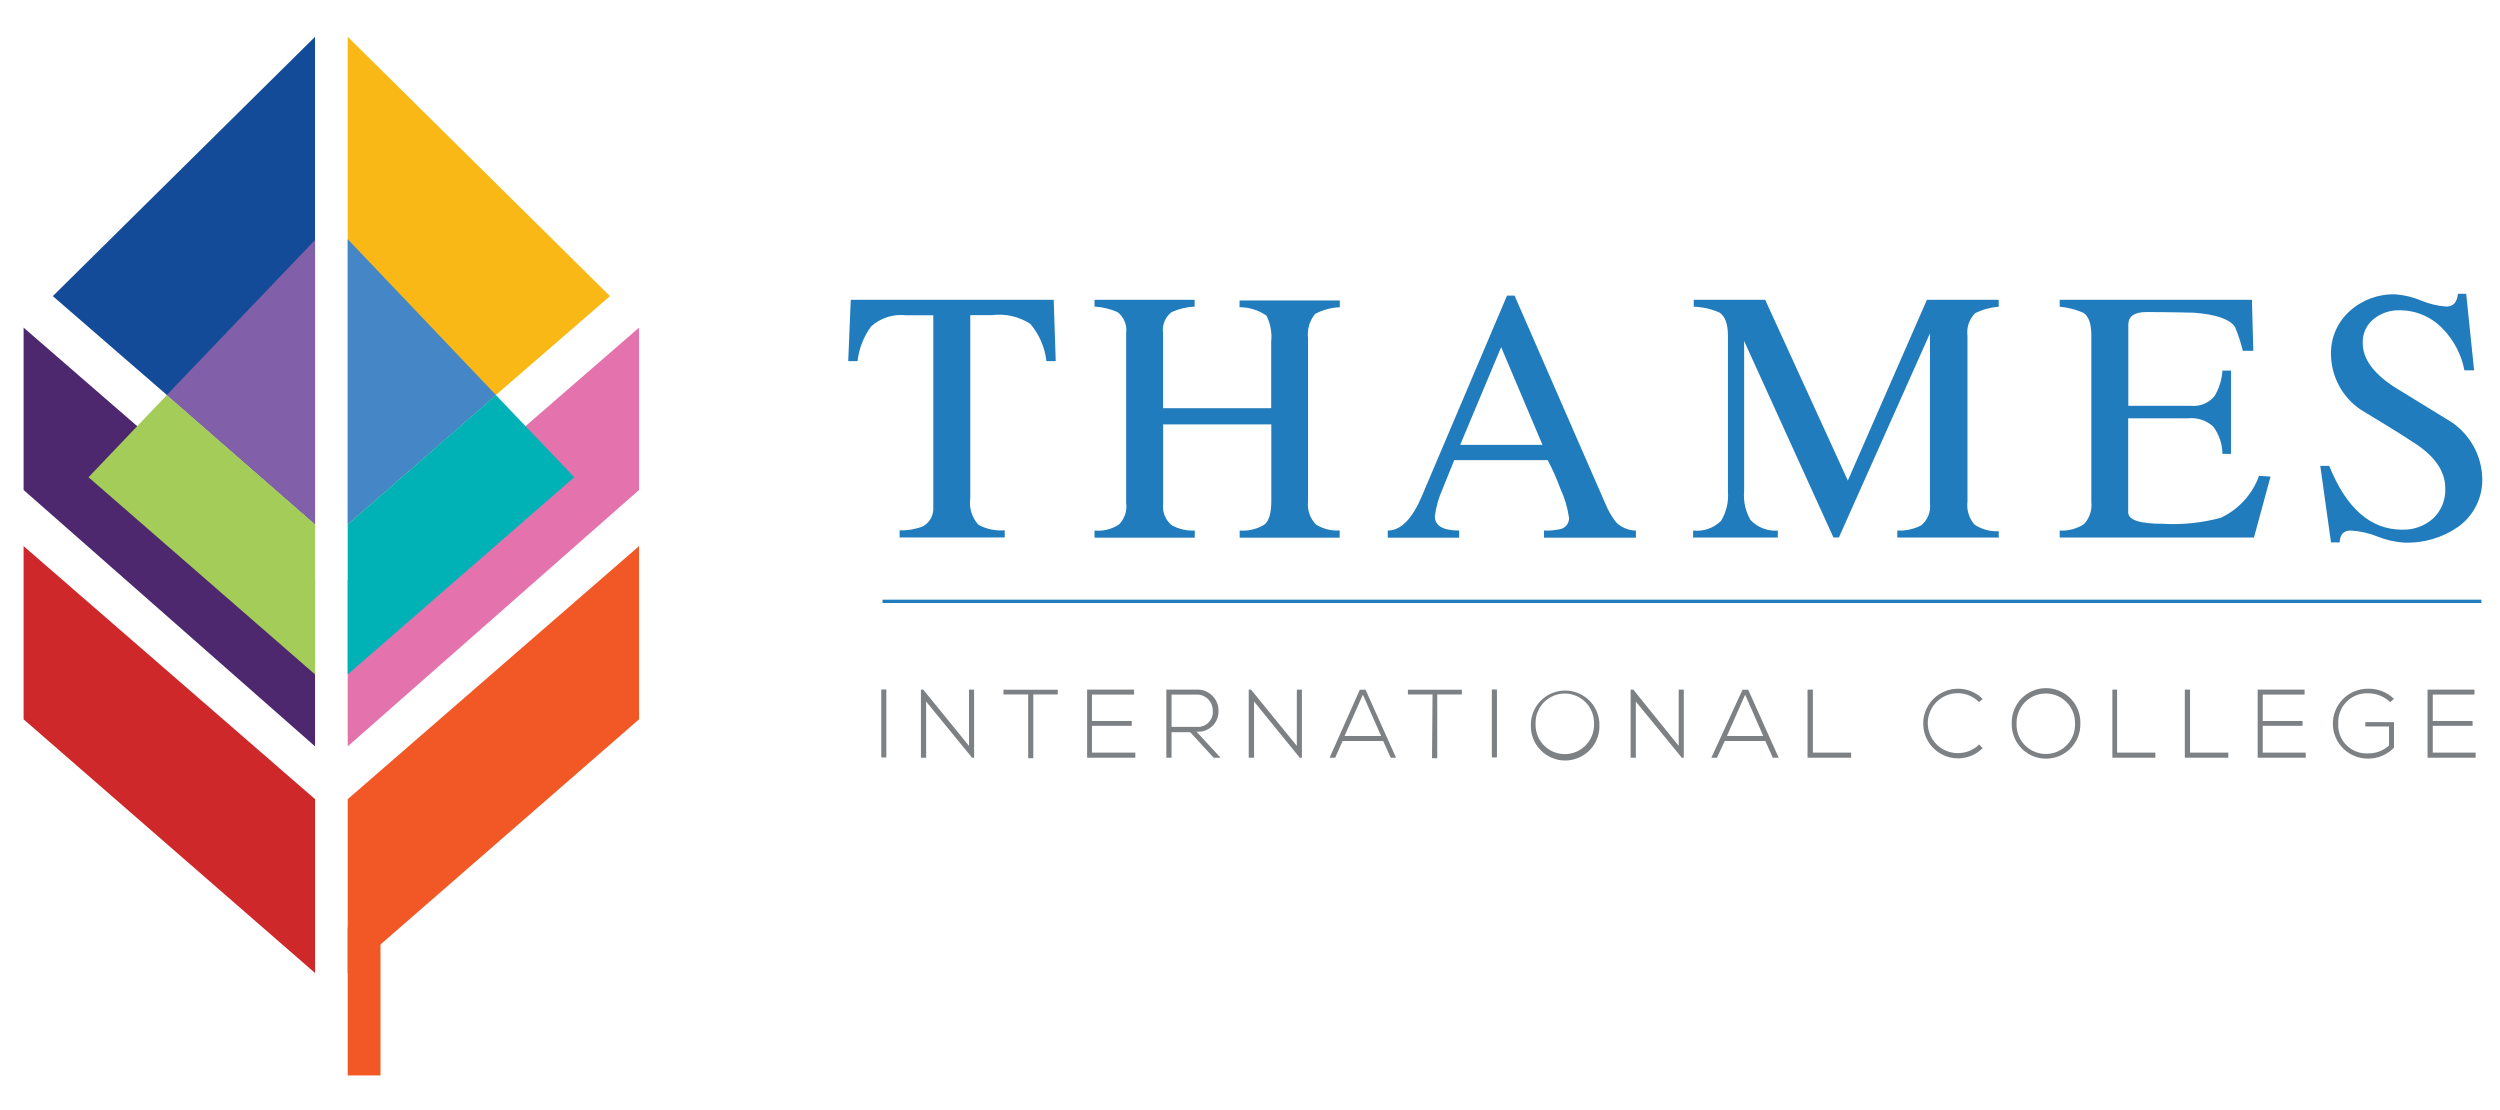<svg width="196" height="87" viewBox="0 0 196 87" fill="none" xmlns="http://www.w3.org/2000/svg">
<path d="M69.19 47.145H194.54" stroke="#207CBD" stroke-width="0.26"/>
<path d="M82.77 28.315H82.04C81.919 27.239 81.48 26.222 80.78 25.395C79.893 24.818 78.83 24.574 77.78 24.705H76.07V39.065C76.016 39.438 76.046 39.818 76.157 40.177C76.267 40.537 76.456 40.867 76.71 41.145C77.34 41.485 78.056 41.634 78.77 41.575V42.135H70.53V41.575C71.154 41.597 71.777 41.492 72.36 41.265C72.63 41.112 72.85 40.885 72.994 40.61C73.137 40.335 73.198 40.024 73.17 39.715V24.715H71C70.512 24.663 70.018 24.715 69.551 24.866C69.084 25.018 68.654 25.266 68.29 25.595C67.708 26.395 67.343 27.332 67.23 28.315H66.5L66.7 23.505H82.61L82.77 28.315Z" fill="#207CBD"/>
<path d="M105.05 42.155H97.19V41.595C97.865 41.646 98.54 41.486 99.12 41.135C99.49 40.855 99.67 40.235 99.67 39.275V33.275H91.19V39.505C91.151 39.824 91.195 40.146 91.318 40.442C91.44 40.739 91.637 40.998 91.89 41.195C92.436 41.486 93.051 41.624 93.67 41.595V42.155H85.81V41.595C86.477 41.658 87.146 41.496 87.71 41.135C87.934 40.916 88.103 40.647 88.204 40.35C88.305 40.053 88.334 39.736 88.29 39.425V26.095C88.33 25.788 88.288 25.475 88.169 25.189C88.05 24.903 87.857 24.653 87.61 24.465C87.04 24.218 86.43 24.073 85.81 24.035V23.505H93.66V24.035C93.039 24.068 92.429 24.213 91.86 24.465C91.613 24.653 91.42 24.903 91.301 25.189C91.181 25.475 91.139 25.788 91.18 26.095V32.005H99.66V26.815C99.739 26.104 99.61 25.385 99.29 24.745C98.671 24.315 97.934 24.085 97.18 24.085V23.555H105.04V24.085C104.361 24.113 103.698 24.295 103.1 24.615C102.885 24.881 102.726 25.186 102.631 25.515C102.537 25.843 102.509 26.186 102.55 26.525V39.265C102.511 39.597 102.544 39.934 102.648 40.251C102.751 40.569 102.923 40.86 103.15 41.105C103.708 41.466 104.368 41.634 105.03 41.585V42.155H105.05Z" fill="#207CBD"/>
<path d="M120.93 34.875L117.69 27.215L114.48 34.875H120.93ZM128.26 42.155H121.05V41.595C121.473 41.614 121.896 41.577 122.31 41.485C122.516 41.447 122.701 41.334 122.83 41.168C122.959 41.002 123.023 40.795 123.01 40.585C122.897 39.803 122.671 39.042 122.34 38.325C122.056 37.554 121.722 36.803 121.34 36.075H114.01C113.71 36.835 113.41 37.575 113.11 38.305C112.801 38.992 112.592 39.719 112.49 40.465C112.49 41.225 113.13 41.595 114.4 41.595V42.155H108.8V41.595C109.833 41.595 110.733 40.675 111.5 38.835L118.15 23.175H118.74L125.86 39.485C126.071 40.009 126.353 40.5 126.7 40.945C127.113 41.354 127.669 41.587 128.25 41.595L128.26 42.155Z" fill="#207CBD"/>
<path d="M156.66 42.145H148.75V41.595C149.394 41.626 150.035 41.488 150.61 41.195C150.862 40.991 151.059 40.726 151.182 40.426C151.304 40.125 151.348 39.798 151.31 39.475V26.135L144.17 42.135H143.74L136.74 26.735V38.515C136.668 39.299 136.843 40.086 137.24 40.765C137.511 41.055 137.845 41.28 138.215 41.424C138.586 41.568 138.984 41.626 139.38 41.595V42.145H132.74V41.595C133.138 41.64 133.542 41.595 133.921 41.463C134.3 41.332 134.644 41.117 134.93 40.835C135.348 40.141 135.537 39.333 135.47 38.525V26.325C135.47 25.385 135.24 24.775 134.79 24.495C134.157 24.221 133.479 24.069 132.79 24.045V23.505H138.39L144.87 37.675L151.07 23.505H156.7V24.045C156.056 24.094 155.428 24.267 154.85 24.555C154.621 24.785 154.448 25.064 154.344 25.371C154.24 25.677 154.208 26.004 154.25 26.325V39.325C154.21 39.647 154.238 39.974 154.333 40.284C154.428 40.594 154.587 40.881 154.8 41.125C155.358 41.503 156.026 41.686 156.7 41.645V42.185L156.66 42.145Z" fill="#207CBD"/>
<path d="M178.01 37.365L176.71 42.145H161.48V41.595C162.15 41.633 162.815 41.458 163.38 41.095C163.596 40.866 163.76 40.593 163.86 40.294C163.961 39.995 163.994 39.679 163.96 39.365V26.295C163.96 25.375 163.75 24.785 163.34 24.525C162.75 24.267 162.121 24.104 161.48 24.045V23.505H176.55L176.66 27.505H175.84C175.683 26.871 175.479 26.249 175.23 25.645C174.85 25.045 173.77 24.645 171.99 24.515C171.55 24.515 170.32 24.465 168.27 24.465C167.33 24.465 166.86 24.799 166.86 25.465V31.815H171.76C172.108 31.851 172.46 31.8 172.784 31.667C173.109 31.535 173.396 31.325 173.62 31.055C173.982 30.447 174.194 29.762 174.24 29.055H174.91V35.585H174.24C174.229 34.819 173.981 34.075 173.53 33.455C173.263 33.209 172.946 33.022 172.601 32.908C172.256 32.794 171.891 32.756 171.53 32.795H166.85V40.165C166.85 40.765 167.75 41.065 169.55 41.065C171.085 41.154 172.625 40.995 174.11 40.595C175.506 39.94 176.585 38.756 177.11 37.305L178.01 37.365Z" fill="#207CBD"/>
<path d="M194.61 37.475C194.634 38.22 194.474 38.959 194.144 39.627C193.815 40.295 193.325 40.871 192.72 41.305C191.483 42.161 190.003 42.596 188.5 42.545C187.779 42.496 187.07 42.334 186.4 42.065C185.73 41.795 185.021 41.636 184.3 41.595C183.74 41.595 183.45 41.905 183.43 42.525H182.75L181.91 36.525H182.61C183.97 39.885 185.87 41.525 188.33 41.525C189.223 41.557 190.094 41.241 190.76 40.645C191.077 40.344 191.326 39.978 191.489 39.573C191.653 39.168 191.728 38.732 191.71 38.295C191.71 36.995 190.95 35.835 189.4 34.805C187.85 33.775 186.52 33.005 185.09 32.125C184.385 31.651 183.805 31.015 183.398 30.27C182.991 29.526 182.768 28.694 182.75 27.845C182.726 27.198 182.844 26.554 183.096 25.958C183.348 25.362 183.729 24.828 184.21 24.395C185.19 23.507 186.477 23.034 187.8 23.075C188.488 23.128 189.163 23.291 189.8 23.555C190.435 23.826 191.111 23.988 191.8 24.035C192.333 24.035 192.633 23.702 192.7 23.035H193.35L193.97 29.035H193.21C192.98 27.824 192.403 26.705 191.55 25.815C191.115 25.345 190.587 24.97 190.001 24.713C189.414 24.457 188.78 24.325 188.14 24.325C187.396 24.303 186.669 24.548 186.09 25.015C185.808 25.242 185.584 25.533 185.436 25.863C185.289 26.193 185.221 26.554 185.24 26.915C185.24 28.115 186.06 29.255 187.69 30.325L192.23 33.115C192.942 33.605 193.53 34.256 193.943 35.015C194.357 35.774 194.585 36.621 194.61 37.485" fill="#207CBD"/>
<path d="M69.49 54.055H69.09V59.385H69.49V54.055Z" fill="#7E8184"/>
<path d="M72.38 54.065L75.97 58.475V54.065H76.37V59.405H76.21L72.61 55.005V59.405H72.2V54.065H72.38Z" fill="#7E8184"/>
<path d="M80.61 54.445H78.67V54.075H82.93V54.445H81.01V59.445H80.61V54.445Z" fill="#7E8184"/>
<path d="M85.61 56.525H88.73V56.905H85.61V59.005H89.01V59.405H85.23V54.065H88.91V54.455H85.61V56.525Z" fill="#7E8184"/>
<path d="M91.85 56.985H93.74C94.05 57.028 94.364 56.947 94.615 56.76C94.866 56.573 95.033 56.294 95.08 55.985C95.09 55.902 95.09 55.818 95.08 55.735C95.091 55.41 94.973 55.093 94.752 54.853C94.531 54.614 94.225 54.471 93.9 54.455H91.85V56.985ZM95.69 59.405H95.15L93.31 57.405H91.85V59.405H91.44V54.065H93.79C94.224 54.041 94.651 54.188 94.977 54.477C95.303 54.765 95.501 55.171 95.53 55.605C95.535 55.645 95.535 55.685 95.53 55.725C95.546 56.143 95.396 56.55 95.113 56.857C94.83 57.164 94.437 57.347 94.02 57.365H93.81L95.69 59.405Z" fill="#7E8184"/>
<path d="M98.08 54.065L101.67 58.475V54.065H102.07V59.405H101.9L98.32 55.005V59.405H97.9V54.065H98.08Z" fill="#7E8184"/>
<path d="M108.28 57.705L106.85 54.465L105.41 57.705H108.28ZM109.03 59.405L108.44 58.095H105.26L104.68 59.405H104.24L106.61 54.075H107.06L109.45 59.405H109.03Z" fill="#7E8184"/>
<path d="M112.31 54.445H110.38V54.075H114.61V54.445H112.68V59.445H112.27L112.31 54.445Z" fill="#7E8184"/>
<path d="M117.36 54.055H116.96V59.385H117.36V54.055Z" fill="#7E8184"/>
<path d="M120.39 56.735C120.365 57.342 120.582 57.935 120.993 58.382C121.405 58.83 121.977 59.095 122.585 59.12C123.192 59.145 123.785 58.928 124.232 58.517C124.679 58.105 124.945 57.532 124.97 56.925V56.735C124.988 56.128 124.765 55.538 124.348 55.095C123.932 54.653 123.357 54.394 122.75 54.375C122.142 54.356 121.553 54.58 121.11 54.996C120.667 55.413 120.408 55.988 120.39 56.595V56.735ZM125.39 56.735C125.417 57.101 125.369 57.468 125.249 57.815C125.129 58.161 124.939 58.479 124.692 58.75C124.444 59.02 124.144 59.237 123.81 59.388C123.475 59.538 123.114 59.618 122.747 59.624C122.381 59.629 122.017 59.56 121.678 59.419C121.339 59.279 121.033 59.071 120.777 58.808C120.522 58.545 120.323 58.233 120.193 57.89C120.062 57.547 120.004 57.181 120.02 56.815V56.715C120.048 56.029 120.338 55.381 120.829 54.902C121.321 54.423 121.976 54.15 122.662 54.138C123.348 54.127 124.013 54.378 124.52 54.84C125.027 55.302 125.338 55.941 125.39 56.625V56.735" fill="#7E8184"/>
<path d="M128.05 54.065L131.61 58.475V54.065H132.01V59.405H131.85L128.25 55.005V59.405H127.84V54.065H128.05Z" fill="#7E8184"/>
<path d="M138.24 57.705L136.82 54.465L135.39 57.705H138.24ZM138.99 59.405L138.4 58.095H135.22L134.61 59.405H134.17L136.61 54.075H137.06L139.45 59.405H138.99Z" fill="#7E8184"/>
<path d="M142.13 54.065V59.005H145.13V59.405H141.71V54.065H142.13Z" fill="#7E8184"/>
<path d="M155.44 58.655C155.058 59.037 154.572 59.297 154.042 59.403C153.512 59.508 152.964 59.454 152.465 59.247C151.966 59.041 151.539 58.691 151.239 58.242C150.939 57.793 150.779 57.265 150.779 56.725C150.779 56.185 150.939 55.657 151.239 55.208C151.539 54.759 151.966 54.409 152.465 54.203C152.964 53.996 153.512 53.942 154.042 54.048C154.572 54.153 155.058 54.413 155.44 54.795L155.16 55.045C154.888 54.769 154.551 54.565 154.181 54.45C153.811 54.336 153.418 54.314 153.037 54.389C152.656 54.463 152.3 54.63 152 54.875C151.7 55.12 151.465 55.436 151.316 55.794C151.167 56.153 151.11 56.542 151.148 56.928C151.186 57.313 151.32 57.684 151.536 58.006C151.752 58.327 152.045 58.591 152.387 58.772C152.73 58.953 153.112 59.047 153.5 59.045C154.124 59.045 154.723 58.801 155.17 58.365L155.44 58.655Z" fill="#7E8184"/>
<path d="M158.1 56.725C158.075 57.332 158.292 57.925 158.703 58.372C159.115 58.819 159.687 59.085 160.295 59.11C160.902 59.135 161.495 58.918 161.942 58.507C162.389 58.095 162.655 57.522 162.68 56.915C162.69 56.852 162.69 56.788 162.68 56.725C162.688 56.424 162.638 56.125 162.53 55.844C162.423 55.563 162.262 55.305 162.055 55.087C161.848 54.868 161.601 54.692 161.326 54.569C161.052 54.446 160.756 54.379 160.455 54.37C160.154 54.361 159.855 54.412 159.573 54.519C159.292 54.627 159.035 54.788 158.816 54.995C158.598 55.201 158.422 55.449 158.299 55.724C158.176 55.998 158.108 56.294 158.1 56.595V56.725ZM163.1 56.725C163.117 57.438 162.85 58.13 162.358 58.646C161.866 59.163 161.188 59.463 160.475 59.48C159.761 59.497 159.07 59.23 158.554 58.738C158.037 58.246 157.737 57.568 157.72 56.855V56.705C157.703 55.992 157.969 55.3 158.462 54.784C158.954 54.267 159.631 53.967 160.345 53.95C161.058 53.933 161.749 54.2 162.266 54.692C162.783 55.184 163.083 55.862 163.1 56.575V56.725Z" fill="#7E8184"/>
<path d="M165.98 54.065V59.005H168.98V59.405H165.61V54.065H165.98Z" fill="#7E8184"/>
<path d="M171.7 54.065V59.005H174.7V59.405H171.29V54.065H171.7Z" fill="#7E8184"/>
<path d="M177.4 56.525H180.52V56.905H177.4V59.005H180.77V59.405H177V54.065H180.68V54.455H177.4V56.525Z" fill="#7E8184"/>
<path d="M187.39 55.045C186.929 54.605 186.317 54.358 185.68 54.355C185.384 54.34 185.089 54.384 184.81 54.483C184.531 54.583 184.275 54.737 184.056 54.935C183.837 55.134 183.659 55.374 183.533 55.642C183.406 55.91 183.334 56.199 183.32 56.495V56.735C183.287 57.32 183.488 57.894 183.878 58.33C184.268 58.767 184.815 59.031 185.4 59.065H185.68C186.279 59.072 186.859 58.851 187.3 58.445V56.955H185.44V56.615H187.69V58.615C187.431 58.886 187.121 59.101 186.778 59.249C186.434 59.397 186.064 59.474 185.69 59.475C185.33 59.482 184.972 59.419 184.637 59.288C184.302 59.156 183.996 58.961 183.736 58.711C183.477 58.462 183.269 58.164 183.124 57.834C182.98 57.505 182.902 57.15 182.895 56.79C182.888 56.43 182.951 56.072 183.082 55.737C183.213 55.402 183.409 55.096 183.658 54.836C183.908 54.577 184.206 54.369 184.535 54.225C184.865 54.08 185.22 54.002 185.58 53.995H185.69C186.06 53.989 186.427 54.057 186.77 54.194C187.114 54.331 187.426 54.536 187.69 54.795L187.39 55.045Z" fill="#7E8184"/>
<path d="M190.73 56.525H193.85V56.905H190.73V59.005H194.09V59.405H190.32V54.065H194V54.455H190.73V56.525Z" fill="#7E8184"/>
<path d="M27.26 2.885V41.115L38.88 30.965L47.82 23.215L27.26 2.885Z" fill="#FAB816"/>
<path d="M24.7 2.885L4.14 23.215L13.08 30.965L24.7 41.115V2.885Z" fill="#134B98"/>
<path d="M27.26 18.755L38.89 30.975L27.26 41.115V18.755Z" fill="#4586C6"/>
<path d="M24.7 58.515L1.85 38.415V25.685L24.7 45.505V58.515Z" fill="#4E286E"/>
<path d="M24.7 76.285L1.85 56.395V42.815L24.7 62.655V76.285Z" fill="#CE282A"/>
<path d="M27.26 45.505L50.1 25.685V38.415L27.26 58.515V45.505Z" fill="#E472AC"/>
<path d="M27.26 41.115L38.88 30.975L45.02 37.415L27.26 52.875V41.115Z" fill="#00B1B6"/>
<path d="M27.26 62.655L50.1 42.815V56.395L27.26 76.285V62.655Z" fill="#F15825"/>
<path d="M24.7 41.115L13.07 30.975L24.7 18.815V41.115Z" fill="#825FA9"/>
<path d="M24.7 52.875L6.94 37.415L13.08 30.975L24.7 41.115V52.875Z" fill="#A4CC59"/>
<path d="M29.83 72.715H27.26V84.315H29.83V72.715Z" fill="#F15825"/>
</svg>
